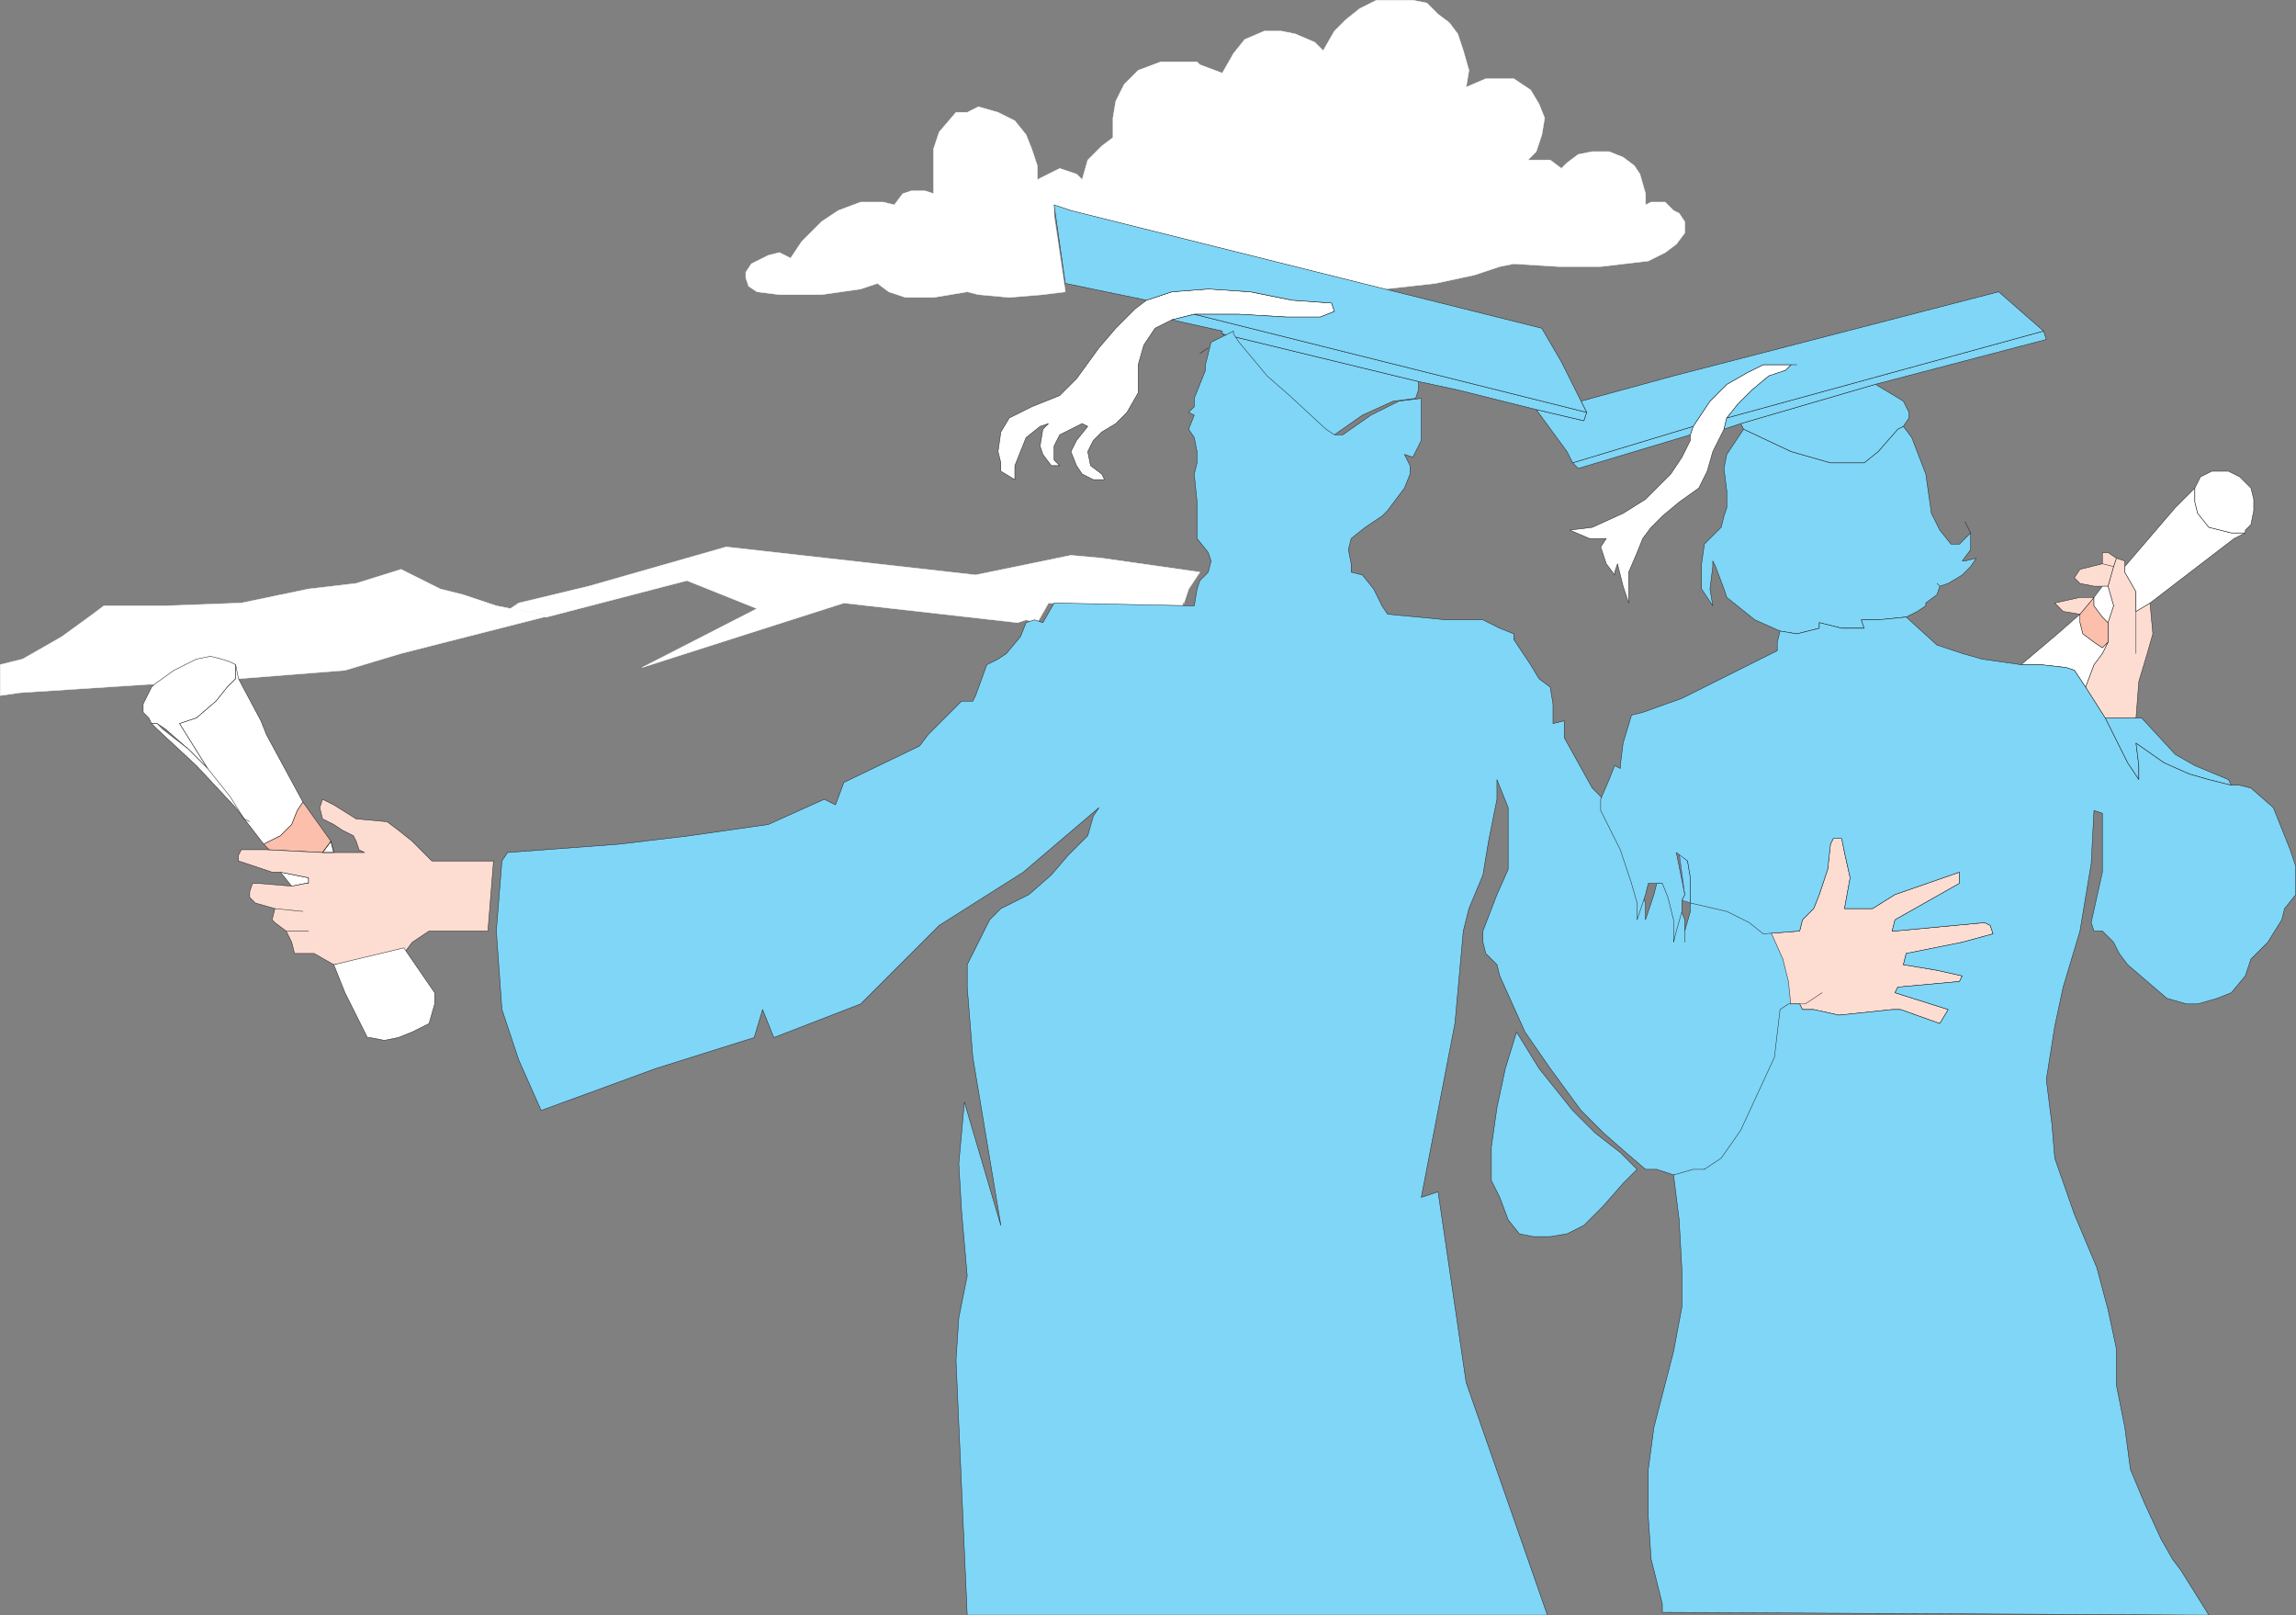 <svg xmlns="http://www.w3.org/2000/svg" width="614.37" height="432.12"><rect width="100%" height="100%" fill="#808080" stroke="none"/><path fill="#7fd6f7" fill-rule="evenodd" d="m449.31 228.06 1.5 11.25-.75 1.5 2.25.75v-6.75l-.75-4.5-2.25-2.25"/><path fill="none" stroke="#2e3192" stroke-linecap="round" stroke-linejoin="round" stroke-miterlimit="10" stroke-width=".12" d="m449.31 228.06 1.5 11.25-.75 1.5 2.25.75v-6.75l-.75-4.5zm0 0"/><path fill="#fdddd2" fill-rule="evenodd" d="m476.31 270.06-.75-7.5-.75-6-3-6.75 9.75-.75.75-3 3-3 1.5-3.75 2.25-6.75.75-6.75.75-1.5h2.25l.75 3.75 1.5 6.75-1.5 8.25h7.5l6-3.75 17.25-6v3l-17.25 9.75-.75 3h.75l24-2.25 1.5.75.75 2.25-8.25 2.25-15 3-.75 3 9 1.5 6.75 1.5-.75 1.5-16.5 1.5-.75 1.5 14.25 4.5-2.25 3.75-10.5-3.75h-2.25l-14.25 1.5-6.75-1.5h-3l-.75-1.5h-3l-2.25 1.5"/><path fill="none" stroke="#231f20" stroke-linecap="round" stroke-linejoin="round" stroke-miterlimit="10" stroke-width=".12" d="m476.31 270.06-.75-7.5-.75-6-3-6.75 9.75-.75.75-3 3-3 1.5-3.75 2.25-6.75.75-6.75.75-1.5h2.25l.75 3.75 1.5 6.75-1.5 8.25h7.5l6-3.75 17.25-6v3l-17.25 9.75-.75 3h.75l24-2.25 1.5.75.75 2.25-8.25 2.25-15 3-.75 3 9 1.5 6.75 1.5-.75 1.5-16.5 1.5-.75 1.5 14.25 4.5-2.25 3.75-10.5-3.75h-2.25l-14.25 1.5-6.75-1.5h-3l-.75-1.5h-3zm0 0"/><path fill="#7fd6f7" fill-rule="evenodd" d="m597.06 210.06-.75-1.5-9-3.75-5.25-3-9-9.75h-9.75l6 12 3 4.5v-3.75l-.75-6 7.5 5.25 6.75 3 5.25 1.5 6 1.5"/><path fill="none" stroke="#231f20" stroke-linecap="round" stroke-linejoin="round" stroke-miterlimit="10" stroke-width=".12" d="m597.06 210.06-.75-1.5-9-3.75-5.25-3-9-9.75h-9.75l6 12 3 4.5v-3.75l-.75-6 7.5 5.25 6.75 3 5.25 1.5zm0 0"/><path fill="#fdddd2" fill-rule="evenodd" d="m563.31 192.06-5.25-8.25 2.25-6 2.25-3 1.5-3v-5.25l1.5-4.5-1.5-5.25 1.5-5.25.75-2.25 2.25.75v3l3 5.25v5.25l3.75-2.25.75 8.25-1.5 5.25-2.25 7.5-.75 9.75h-8.25"/><path fill="none" stroke="#231f20" stroke-linecap="round" stroke-linejoin="round" stroke-miterlimit="10" stroke-width=".12" d="m563.31 192.06-5.25-8.25 2.25-6 2.25-3 1.5-3v-5.25l1.5-4.5-1.5-5.25 1.5-5.25.75-2.25 2.25.75v3l3 5.25v5.25l3.75-2.25.75 8.25-1.5 5.25-2.25 7.5-.75 9.75zm0 0"/><path fill="#fdddd2" fill-rule="evenodd" d="m564.06 156.81 1.5-5.25.75-2.25-2.25-1.5h-1.5v3l-6 1.5-1.5 2.25 1.5 1.5 3.75.75h3.75"/><path fill="none" stroke="#231f20" stroke-linecap="round" stroke-linejoin="round" stroke-miterlimit="10" stroke-width=".12" d="m564.06 156.81 1.5-5.25.75-2.25-2.25-1.5h-1.5v3l-6 1.5-1.5 2.25 1.5 1.5 3.75.75zm0 0"/><path fill="#fbbfac" fill-rule="evenodd" d="m556.56 164.31 3.75-4.5v2.25l2.25 3 1.5 1.5v5.25l-1.5 1.5-2.25-1.5-3-2.25-.75-3v-2.25"/><path fill="none" stroke="#231f20" stroke-linecap="round" stroke-linejoin="round" stroke-miterlimit="10" stroke-width=".12" d="m556.56 164.31 3.75-4.5v2.25l2.25 3 1.5 1.5v5.25l-1.5 1.5-2.25-1.5-3-2.25-.75-3zm0 0"/><path fill="#fdddd2" fill-rule="evenodd" d="m560.31 159.81-3.75 4.5-4.5-.75-2.25-2.25 6.75-1.5h3.75"/><path fill="none" stroke="#231f20" stroke-linecap="round" stroke-linejoin="round" stroke-miterlimit="10" stroke-width=".12" d="m560.31 159.81-3.75 4.5-4.5-.75-2.25-2.25 6.75-1.5zm0 0"/><path fill="#fff" fill-rule="evenodd" d="M564.06 156.81h-1.5l-2.25 3v2.25l2.25 3 1.5 1.5 1.5-4.5-1.5-5.25"/><path fill="none" stroke="#231f20" stroke-linecap="round" stroke-linejoin="round" stroke-miterlimit="10" stroke-width=".12" d="M564.06 156.81h-1.5l-2.25 3v2.25l2.25 3 1.5 1.5 1.5-4.5zm0 0"/><path fill="#fff" fill-rule="evenodd" d="m587.31 134.31.75 3 3 3.75 6 1.5h3.75l-3 1.5-22.5 17.25-3.75 2.25v-5.25l-3-5.25v-1.5l13.5-15.75 5.25-5.25v3.75"/><path fill="none" stroke="#231f20" stroke-linecap="round" stroke-linejoin="round" stroke-miterlimit="10" stroke-width=".12" d="m587.31 134.31.75 3 3 3.75 6 1.5h3.75l-3 1.5-22.5 17.25-3.75 2.25v-5.25l-3-5.25v-1.5l13.5-15.75 5.25-5.25zm0 0"/><path fill="#fff" fill-rule="evenodd" d="m600.81 141.81 1.5-1.5.75-3.75v-3l-.75-3-3-3-3-1.5h-4.5l-3 1.5-1.5 3v3.75l.75 3 3 3.75 6 1.5h3.75v-.75"/><path fill="none" stroke="#231f20" stroke-linecap="round" stroke-linejoin="round" stroke-miterlimit="10" stroke-width=".12" d="m600.81 141.81 1.5-1.5.75-3.75v-3l-.75-3-3-3-3-1.5h-4.5l-3 1.5-1.5 3v3.75l.75 3 3 3.75 6 1.5h3.75zm0 0"/><path fill="#fff" fill-rule="evenodd" d="M540.81 177.81h5.25l6.75.75 2.25.75 3 4.5 2.25-6 2.25-3 1.5-3-1.5 1.5-2.25-1.5-3-2.25-.75-3v-2.25l-6 5.25-9.75 8.25"/><path fill="none" stroke="#231f20" stroke-linecap="round" stroke-linejoin="round" stroke-miterlimit="10" stroke-width=".12" d="M540.81 177.81h5.25l6.75.75 2.25.75 3 4.5 2.25-6 2.25-3 1.5-3-1.5 1.5-2.25-1.5-3-2.25-.75-3v-2.25l-6 5.25zm0 0"/><path fill="#fff" fill-rule="evenodd" d="m171.81 178.56 54-17.25 46.5 5.25 2.25-.75 3 .75 3-5.25 36 .75 1.5-4.5 3-4.5-26.25-3.75-8.25-.75-25.5 5.25-66.75-7.5-36.75 10.5-18.75 4.5-2.25 1.5 9 1.5.75.75 37.5-9.75 18.75 7.5-30.75 15.75"/><path fill="none" stroke="#fff" stroke-linecap="round" stroke-linejoin="round" stroke-miterlimit="10" stroke-width=".12" d="m171.81 178.56 54-17.25 46.5 5.25 2.25-.75 3 .75 3-5.25 36 .75 1.5-4.5 3-4.5-26.25-3.75-8.25-.75-25.5 5.25-66.75-7.5-36.75 10.5-18.75 4.5-2.25 1.5 9 1.5.75.75 37.5-9.75 18.75 7.5zm0 0"/><path fill="#fff" fill-rule="evenodd" d="M408.81 42.81h6l3 2.25 1.5-1.5 3-2.25 3.75-.75h4.5l3.75 1.5 3 2.25 1.5 2.25 1.5 5.25v3l1.5-.75h3.75l2.25 2.25 1.5.75 1.5 2.25v3l-2.25 3-3 2.25-4.5 2.25-12.75 1.5h-11.25l-12-.75-3.75.75-6.75 2.25-10.5 2.25-13.5 1.5-84-21-4.5-1.5v3l3 20.25-6 .75-9 .75-8.25-.75-3-.75-9 1.5h-7.5l-4.5-1.5-3-2.25-4.5 1.5-10.5 1.5h-11.25l-6-.75-2.25-1.5-.75-2.25v-1.5l1.5-2.25 4.5-2.25 3-.75 3 1.5 3-4.5 5.25-5.25 4.5-3 6-2.25h6l3 .75 2.25-3 2.25-.75h3.75l2.25.75v-12l1.5-4.5 4.5-5.25h3l3-1.5 5.25 1.5 4.5 2.25 3 3.75 1.5 3.75 1.5 4.5v3.75l6-3 4.5 1.5 1.5 1.5 1.5-5.25 3.75-3.75 3-2.25v-5.25l.75-4.5 2.25-4.5 3.75-3.75 6-2.25h9.75l.75.75 6 2.25 3-5.25 3-3.75 5.25-2.25h4.5l3.75.75 5.25 2.25 2.25 2.25 3-5.25 3-3 3.75-3 4.5-2.25h9.75l3.75.75 3 3 3 2.25 2.25 3 1.5 4.5 1.5 5.25-.75 4.5 5.25-2.25h7.5l4.5 3 2.25 3.75 1.5 3.75-.75 4.5-1.5 4.5-2.25 2.25"/><path fill="none" stroke="#fff" stroke-linecap="round" stroke-linejoin="round" stroke-miterlimit="10" stroke-width=".12" d="M408.81 42.81h6l3 2.25 1.5-1.5 3-2.25 3.75-.75h4.5l3.75 1.5 3 2.25 1.5 2.25 1.5 5.25v3l1.5-.75h3.75l2.25 2.25 1.5.75 1.5 2.25v3l-2.25 3-3 2.25-4.5 2.25-12.75 1.5h-11.25l-12-.75-3.75.75-6.75 2.25-10.5 2.25-13.5 1.5-84-21-4.5-1.5v3l3 20.25-6 .75-9 .75-8.25-.75-3-.75-9 1.5h-7.5l-4.5-1.5-3-2.25-4.5 1.5-10.5 1.5h-11.25l-6-.75-2.25-1.5-.75-2.25v-1.5l1.5-2.25 4.5-2.25 3-.75 3 1.5 3-4.5 5.25-5.25 4.5-3 6-2.25h6l3 .75 2.25-3 2.25-.75h3.75l2.25.75v-12l1.5-4.5 4.5-5.25h3l3-1.5 5.25 1.5 4.5 2.25 3 3.75 1.5 3.75 1.5 4.5v3.75l6-3 4.5 1.5 1.5 1.5 1.5-5.25 3.75-3.75 3-2.25v-5.25l.75-4.5 2.25-4.5 3.75-3.75 6-2.25h9.75l.75.75 6 2.25 3-5.25 3-3.75 5.25-2.25h4.5l3.75.75 5.25 2.25 2.25 2.25 3-5.25 3-3 3.75-3 4.5-2.25h9.75l3.75.75 3 3 3 2.25 2.25 3 1.5 4.5 1.5 5.25-.75 4.5 5.25-2.25h7.5l4.5 3 2.25 3.75 1.5 3.75-.75 4.5-1.5 4.5zm0 0"/><path fill="#fff" fill-rule="evenodd" d="m63.06 177.81.75 3.75 28.5-2.25 15-4.5 38.25-9.75h.75l-.75-.75-9-1.5-3.75-.75-9-3-6-1.5-10.5-5.25-12 3.75-12.75 1.5-18 3.75-20.25.75h-16.5l-3 2.25-8.25 6-10.5 6-6 1.5v8.25l5.25-.75 34.5-2.25h1.5l5.25-3.75 6-3 3.75-.75 3 .75 2.25.75 1.5.75"/><path fill="none" stroke="#fff" stroke-linecap="round" stroke-linejoin="round" stroke-miterlimit="10" stroke-width=".12" d="m63.06 177.81.75 3.75 28.5-2.25 15-4.5 38.25-9.75h.75l-.75-.75-9-1.5-3.75-.75-9-3-6-1.5-10.5-5.25-12 3.75-12.75 1.5-18 3.75-20.25.75h-16.5l-3 2.25-8.25 6-10.5 6-6 1.5v8.25l5.25-.75 34.5-2.25h1.5l5.25-3.75 6-3 3.75-.75 3 .75 2.25.75zm0 0"/><path fill="#fff" fill-rule="evenodd" d="m55.56 205.56-5.25-5.25-6-5.25-2.25-1.5h-1.5l-.75-1.5-1.5-1.5v-2.25l2.25-4.5.75-.75 5.25-3.75 6-3 3.75-.75 3 .75 2.25.75 1.5.75v3.75l-2.25 2.25-3 3.75-5.25 4.5-4.5 1.5 7.5 12"/><path fill="none" stroke="#231f20" stroke-linecap="round" stroke-linejoin="round" stroke-miterlimit="10" stroke-width=".12" d="m55.56 205.56-5.25-5.25-6-5.25-2.25-1.5h-1.5l-.75-1.5-1.5-1.5v-2.25l2.25-4.5.75-.75 5.25-3.75 6-3 3.75-.75 3 .75 2.25.75 1.5.75v3.75l-2.25 2.25-3 3.75-5.25 4.5-4.5 1.5zm0 0"/><path fill="#fff" fill-rule="evenodd" d="M63.06 177.81v3.75l-2.25 2.25-3 3.75-5.25 4.5-4.5 1.5 7.5 12-5.25-5.25-6.75-5.25-1.5-1.5h-1.5l1.5 1.5 10.5 9.75 10.5 11.25 7.5 9.75 4.5-2.25 3-3 1.5-3.75 1.5-2.25-9.75-18-1.5-3.75-6-11.25-.75-3.75"/><path fill="none" stroke="#231f20" stroke-linecap="round" stroke-linejoin="round" stroke-miterlimit="10" stroke-width=".12" d="M63.06 177.81v3.75l-2.25 2.25-3 3.75-5.25 4.5-4.5 1.5 7.5 12-5.25-5.25-6.75-5.25-1.5-1.5h-1.5l1.5 1.5 10.5 9.75 10.5 11.25 7.5 9.75 4.5-2.25 3-3 1.5-3.75 1.5-2.25-9.75-18-1.5-3.75-6-11.25zm0 0"/><path fill="#fbbfac" fill-rule="evenodd" d="m86.31 228.06 2.25-3-7.5-10.5-1.5 2.25-1.5 3.75-3 3-4.5 2.25 1.5 1.5 14.25.75"/><path fill="none" stroke="#231f20" stroke-linecap="round" stroke-linejoin="round" stroke-miterlimit="10" stroke-width=".12" d="m86.31 228.06 2.25-3-7.5-10.5-1.5 2.25-1.5 3.75-3 3-4.5 2.25 1.5 1.5zm0 0"/><path fill="#fff" fill-rule="evenodd" stroke="#231f20" stroke-linecap="round" stroke-linejoin="round" stroke-miterlimit="10" stroke-width=".12" d="M86.31 228.06h3l-.75-3zm0 0"/><path fill="#fff" fill-rule="evenodd" d="m78.06 237.06 3.75-.75h.75v-1.5l-7.5-1.5 3 3.75"/><path fill="none" stroke="#231f20" stroke-linecap="round" stroke-linejoin="round" stroke-miterlimit="10" stroke-width=".12" d="m78.06 237.06 3.75-.75h.75v-1.5l-7.5-1.5zm0 0"/><path fill="#fdddd2" fill-rule="evenodd" d="m75.06 233.31 7.5 1.5v1.5h-.75l-3.75.75-9-.75h-1.5l-.75 2.25v1.5l1.5 1.5 5.25 1.5-.75 3 .75.75 3 2.25 1.5 3 .75 3h5.25l5.25 3 18.75-3 2.25-3 4.5-3h15.75l1.5-18.75h-16.5l-5.25-5.25-3.75-3-3-2.25-8.25-.75-6-3.75-3-1.5-.75 2.25.75 3 3 1.5 2.25 1.5 3 1.5.75 1.5.75 2.25 1.5.75H86.31l-15-.75h-6.75l-.75 1.5v1.5l9 3h2.25"/><path fill="none" stroke="#231f20" stroke-linecap="round" stroke-linejoin="round" stroke-miterlimit="10" stroke-width=".12" d="m75.06 233.31 7.5 1.5v1.5h-.75l-3.75.75-9-.75h-1.5l-.75 2.25v1.5l1.5 1.5 5.25 1.5-.75 3 .75.75 3 2.25 1.5 3 .75 3h5.25l5.25 3 18.75-3 2.25-3 4.5-3h15.75l1.5-18.75h-16.5l-5.25-5.25-3.75-3-3-2.25-8.25-.75-6-3.75-3-1.5-.75 2.25.75 3 3 1.5 2.25 1.5 3 1.5.75 1.5.75 2.25 1.5.75H86.31l-15-.75h-6.75l-.75 1.5v1.5l9 3zm0 0"/><path fill="#fff" fill-rule="evenodd" d="m89.31 258.06 18.75-4.5 8.25 12v3l-1.5 5.25-4.5 2.25-3.75 1.5-3.75.75-3.75-.75h-.75l-6-12-3-7.5"/><path fill="none" stroke="#231f20" stroke-linecap="round" stroke-linejoin="round" stroke-miterlimit="10" stroke-width=".12" d="m89.31 258.06 18.75-4.5 8.25 12v3l-1.5 5.25-4.5 2.25-3.75 1.5-3.75.75-3.75-.75h-.75l-6-12zm-3-30h3l-.75-3-2.25 3m230.25-63v-3.75m-243 81.75 7.5.75m-4.5 5.25h6m240.75-156-2.25 1.5m154.5 79.5-3 3m42.75-15.75-3-1.5m53.25-8.25-3-.75m-124.5 95.25-1.5 3m12.75-21-1.5-3v-4.5l-.75-3m40.5 48-4.5 3h-1.5m90-105v11.25m0 37.5.75-3.75m-516.75-3 6 7.5 3.75 6 1.5.75"/><path fill="#fff" fill-rule="evenodd" d="M435.81 161.31v-8.25l2.25-5.25 1.5-3.75 2.25-3 3-3 4.5-3.75 5.25-3.75 2.25-4.5 1.5-5.25 3-6 .75-3 3-3.75 3.75-3.75 4.5-3.75 4.5-1.5 1.5-1.5h1.5-9l-4.5 2.25-5.25 3-4.5 4.5-4.5 6.75-.75 2.25v1.5l-2.25 4.5-3 4.5-6.75 6.75-6 3.75-8.25 3.75-6 .75 5.25 2.25h4.5l-1.5 2.25 1.5 4.5 2.25 3v-.75l.75-2.25 1.5 6 1.5 4.5"/><path fill="none" stroke="#231f20" stroke-linecap="round" stroke-linejoin="round" stroke-miterlimit="10" stroke-width=".12" d="M435.81 161.31v-8.25l2.25-5.25 1.5-3.75 2.25-3 3-3 4.5-3.75 5.25-3.75 2.25-4.5 1.5-5.25 3-6 .75-3 3-3.75 3.75-3.75 4.5-3.75 4.5-1.5 1.5-1.5h1.5-9l-4.5 2.25-5.25 3-4.5 4.5-4.5 6.75-.75 2.25v1.5l-2.25 4.5-3 4.5-6.75 6.75-6 3.75-8.25 3.75-6 .75 5.25 2.25h4.5l-1.5 2.25 1.5 4.5 2.25 3v-.75l.75-2.25 1.5 6zm0 0"/><path fill="#fff" fill-rule="evenodd" d="M319.56 84.06h12l12.75.75h9l3.75-1.5-.75-2.25-10.5-.75-11.25-2.25-11.25-.75-9.75.75-6.75 2.25-3 2.25-5.25 5.25-4.5 5.25-6 8.25-4.5 4.5-7.5 3-6 3-2.25 3.75-.75 5.25.75 3v2.25l3.75 2.25v-3.75l3-7.5 3.75-3 2.25-.75-1.5 1.5-.75 4.5.75 2.25 2.25 3h2.25l-1.5-1.5v-3.75l1.5-3 6-3 1.5.75-3 3.75-1.5 3 1.5 3.75 1.5 2.25 3 1.5h3l-.75-1.5-3-2.25-.75-3.75 1.5-3 2.25-2.25 3.75-2.25 3-3 3-5.25v-7.5l1.5-5.25 3-4.5 4.5-2.25 6-1.5"/><path fill="none" stroke="#231f20" stroke-linecap="round" stroke-linejoin="round" stroke-miterlimit="10" stroke-width=".12" d="M319.56 84.06h12l12.75.75h9l3.75-1.5-.75-2.25-10.5-.75-11.25-2.25-11.25-.75-9.75.75-6.75 2.25-3 2.25-5.25 5.25-4.5 5.25-6 8.25-4.5 4.5-7.5 3-6 3-2.25 3.75-.75 5.25.75 3v2.25l3.75 2.25v-3.75l3-7.5 3.75-3 2.25-.75-1.5 1.5-.75 4.5.75 2.25 2.25 3h2.25l-1.5-1.5v-3.75l1.5-3 6-3 1.5.75-3 3.75-1.5 3 1.5 3.75 1.5 2.25 3 1.5h3l-.75-1.5-3-2.25-.75-3.75 1.5-3 2.25-2.25 3.75-2.25 3-3 3-5.25v-7.5l1.5-5.25 3-4.5 4.5-2.25zm0 0"/><path fill="#7fd6f7" fill-rule="evenodd" d="m527.31 142.56-3 3h-2.25l-3-3.75-2.25-4.5-1.5-10.5-3.75-9.75-2.25-3-1.5.75-5.25 6-3.75 3h-9l-10.5-3-12.75-6-4.5 6.75-.75 3.75.75 6v4.5l-.75 2.25-.75 3-4.5 4.5-.75 5.25v6.75l3 4.5-.75-4.5.75-6v-1.5l.75 1.5 2.25 6 .75 2.25 7.5 6 6.75 3 4.5.75 6-1.5v-1.5l6 1.5h6l-.75-2.25h4.5l7.5-.75 3-1.5 2.25-1.5v-.75l3-2.25.75-2.25-.75-.75.75.75 2.25-.75 3.75-2.25 2.25-2.25 1.5-2.25-3 .75h-.75l2.25-3v-4.5l-1.5-3 1.5 3"/><path fill="none" stroke="#231f20" stroke-linecap="round" stroke-linejoin="round" stroke-miterlimit="10" stroke-width=".12" d="m527.31 142.56-3 3h-2.25l-3-3.75-2.25-4.5-1.5-10.5-3.75-9.75-2.25-3-1.5.75-5.25 6-3.75 3h-9l-10.5-3-12.75-6-4.5 6.75-.75 3.75.75 6v4.5l-.75 2.25-.75 3-4.5 4.5-.75 5.25v6.75l3 4.5-.75-4.5.75-6v-1.5l.75 1.5 2.25 6 .75 2.25 7.5 6 6.75 3 4.5.75 6-1.5v-1.5l6 1.5h6l-.75-2.25h4.5l7.5-.75 3-1.5 2.25-1.5v-.75l3-2.25.75-2.25-.75-.75.75.75 2.25-.75 3.75-2.25 2.25-2.25 1.5-2.25-3 .75h-.75l2.25-3v-4.5l-1.5-3zm0 0"/><path fill="#7fd6f7" fill-rule="evenodd" d="m501.81 102.81 7.5 4.5 1.5 3v1.5l-1.5 2.25-1.5.75-5.25 6-3.75 3h-9l-10.5-3-12.75-6-.75-1.5 36-10.5"/><path fill="none" stroke="#231f20" stroke-linecap="round" stroke-linejoin="round" stroke-miterlimit="10" stroke-width=".12" d="m501.81 102.81 7.5 4.5 1.5 3v1.5l-1.5 2.25-1.5.75-5.25 6-3.75 3h-9l-10.5-3-12.75-6-.75-1.5zm0 0"/><path fill="#7fd6f7" fill-rule="evenodd" d="m465.81 113.31-4.5 1.5.75-3 84.75-23.25.75 2.25-45.75 12-36 10.5"/><path fill="none" stroke="#231f20" stroke-linecap="round" stroke-linejoin="round" stroke-miterlimit="10" stroke-width=".12" d="m465.81 113.31-4.5 1.5.75-3 84.75-23.25.75 2.25-45.75 12zm0 0"/><path fill="#7fd6f7" fill-rule="evenodd" d="m453.06 114.06-32.25 9.75 1.5 1.5 30-9 .75-2.25"/><path fill="none" stroke="#231f20" stroke-linecap="round" stroke-linejoin="round" stroke-miterlimit="10" stroke-width=".12" d="m453.06 114.06-32.25 9.75 1.5 1.5 30-9zm0 0"/><path fill="#7fd6f7" fill-rule="evenodd" d="m423.06 107.31 1.5 3-.75 2.25-12.75-3 8.25 11.25 1.5 3 32.25-9.75 4.5-6.75 4.5-4.5 5.25-3 4.5-2.25h9-1.5l-1.5 1.5-4.5 1.5-4.5 3.75-3.75 3.75-3 3.75 84.75-23.25-12-10.5-87 22.5-24.75 6.75"/><path fill="none" stroke="#231f20" stroke-linecap="round" stroke-linejoin="round" stroke-miterlimit="10" stroke-width=".12" d="m423.06 107.31 1.5 3-.75 2.25-12.75-3 8.25 11.25 1.5 3 32.25-9.75 4.5-6.75 4.5-4.5 5.25-3 4.5-2.25h9-1.5l-1.5 1.5-4.5 1.5-4.5 3.75-3.75 3.75-3 3.75 84.75-23.25-12-10.5-87 22.5zm0 0"/><path fill="#7fd6f7" fill-rule="evenodd" d="m327.06 89.31 52.5 12.75v2.25l-.75 2.25-6 .75-8.25 3.75-7.5 5.25h-2.25l-1.5-1.5-10.5-9-6-5.25-6.75-9-3-2.25"/><path fill="none" stroke="#231f20" stroke-linecap="round" stroke-linejoin="round" stroke-miterlimit="10" stroke-width=".12" d="m327.06 89.31 52.5 12.75v2.25l-.75 2.25-6 .75-8.25 3.75-7.5 5.25h-2.25l-1.5-1.5-10.5-9-6-5.25-6.75-9zm0 0"/><path fill="#7fd6f7" fill-rule="evenodd" d="m379.56 102.06 10.5 2.25 21 5.25 12.75 3 .75-2.25-105-26.25-6 1.5 13.5 3v.75l52.5 12.75"/><path fill="none" stroke="#231f20" stroke-linecap="round" stroke-linejoin="round" stroke-miterlimit="10" stroke-width=".12" d="m379.56 102.06 10.5 2.25 21 5.25 12.75 3 .75-2.25-105-26.25-6 1.5 13.5 3v.75zm0 0"/><path fill="#7fd6f7" fill-rule="evenodd" d="m306.81 80.31 6.75-2.25 9.75-.75 11.25.75 11.25 2.25 10.5.75.75 2.25-3.75 1.5h-9l-12.75-.75h-12l105 26.25-6.75-13.5-5.25-9-126-31.5-4.5-1.5 3 21 21.75 4.5"/><path fill="none" stroke="#231f20" stroke-linecap="round" stroke-linejoin="round" stroke-miterlimit="10" stroke-width=".12" d="m306.81 80.31 6.75-2.25 9.75-.75 11.25.75 11.25 2.25 10.5.75.75 2.25-3.75 1.5h-9l-12.75-.75h-12l105 26.25-6.75-13.5-5.25-9-126-31.5-4.5-1.5 3 21zm0 0"/><path fill="#7fd6f7" fill-rule="evenodd" d="m267.81 327.81-9.75-33-1.5 16.5.75 12.75 1.5 17.25-2.25 11.25-.75 11.25 3 68.25h155.25l-21.75-62.25-7.5-51-4.5 1.5 9-46.5 2.25-24.75 1.5-6 3.75-9 1.5-9 2.25-11.25v-5.25l3 7.5v16.5l-3 6.75-3.75 9.75v3l.75 3 3 3 .75 3 6.75 15 6.75 9.75 8.25 11.25 6 6 6 5.25 5.25 4.5h3l4.5 1.5h3l5.25-1.5h2.25l4.5-3 6-7.5 3.75-9.75 4.5-9.75 2.25-12.75-.75-7.5-1.5-6-3-6.75-3.75-3-5.25-3-9.75-2.25-3-.75v3l-1.5 5.25v3-6l-2.25-6-1.5-3.75h-3.75l-.75 3-2.25 6.75v-4.5l-2.25-5.25v-4.5l-3-4.5-3.75-10.5-1.5-.75-1.5-3-2.25-2.25-7.5-13.5v-4.5l-3 .75v-5.25l-.75-4.5-3-2.25-2.25-3.75-4.5-6.75v-1.5l-3.75-1.5-4.5-2.25h-9.75l-15.75-1.5-1.5-2.25-2.25-4.5-3-3.75-3-.75v-2.25l-.75-3.75.75-3 3.75-3 4.5-3 1.5-1.5 4.5-6 1.5-3.75v-2.25l-1.5-3 2.25.75 2.25-4.5v-11.25l-6 .75-7.5 3.75-7.5 5.25h-2.25l-2.25-1.5-9.75-9-6-5.25-7.5-9-1.5-2.25v-.75l-6 3-1.5 6v1.5l-3 7.5v2.25l-1.5 1.5 1.5.75-1.5 3.75 1.5 2.25.75 3.75v3l-.75 3 .75 7.5v9.75l3 3.75.75 2.25-.75 3-2.25 2.25-.75 2.25-.75 4.5-37.5-.75-3 5.25-2.25-.75-2.25.75-1.5 3.75-3.75 4.5-2.25 1.5-3 1.5-3 8.25-.75 1.5h-3l-9 9-2.25 3-20.25 9.75-2.25 6-3-1.5-15 6.75-21 3-18.75 2.25-30 2.25-1.5 2.25-1.5 18.75 1.5 21 4.5 13.5 6 13.5 30.75-11.25 26.25-8.25 2.25-7.5 3 7.5 23.25-9 21-21 22.5-14.25 20.25-17.25-1.5 2.25-1.5 5.25-5.25 5.25-4.5 5.25-6 5.25-7.5 3.75-3 3-6 12v6l1.5 18.75 7.5 45"/><path fill="none" stroke="#231f20" stroke-linecap="round" stroke-linejoin="round" stroke-miterlimit="10" stroke-width=".12" d="m267.81 327.81-9.75-33-1.5 16.5.75 12.75 1.5 17.25-2.25 11.25-.75 11.25 3 68.25h155.25l-21.75-62.25-7.5-51-4.5 1.5 9-46.5 2.25-24.75 1.5-6 3.75-9 1.5-9 2.25-11.25v-5.25l3 7.5v16.5l-3 6.75-3.75 9.75v3l.75 3 3 3 .75 3 6.75 15 6.75 9.75 8.25 11.25 6 6 6 5.25 5.25 4.5h3l4.5 1.5h3l5.25-1.5h2.25l4.5-3 6-7.5 3.75-9.75 4.5-9.75 2.25-12.75-.75-7.5-1.5-6-3-6.75-3.75-3-5.25-3-9.75-2.25-3-.75v3l-1.5 5.25v3-6l-2.25-6-1.5-3.75h-3.75l-.75 3-2.25 6.75v-4.5l-2.25-5.25v-4.5l-3-4.5-3.75-10.5-1.5-.75-1.5-3-2.25-2.25-7.5-13.5v-4.5l-3 .75v-5.25l-.75-4.5-3-2.25-2.25-3.75-4.5-6.75v-1.5l-3.75-1.5-4.5-2.25h-9.75l-15.75-1.5-1.5-2.25-2.25-4.5-3-3.75-3-.75v-2.25l-.75-3.75.75-3 3.75-3 4.5-3 1.5-1.5 4.5-6 1.5-3.75v-2.25l-1.5-3 2.25.75 2.25-4.5v-11.25l-6 .75-7.5 3.75-7.5 5.25h-2.25l-2.25-1.5-9.75-9-6-5.25-7.5-9-1.5-2.25v-.75l-6 3-1.5 6v1.5l-3 7.5v2.25l-1.5 1.5 1.5.75-1.5 3.75 1.5 2.25.75 3.75v3l-.75 3 .75 7.5v9.75l3 3.75.75 2.25-.75 3-2.25 2.25-.75 2.25-.75 4.5-37.5-.75-3 5.25-2.25-.75-2.25.75-1.5 3.75-3.75 4.5-2.25 1.5-3 1.5-3 8.25-.75 1.5h-3l-9 9-2.25 3-20.25 9.75-2.25 6-3-1.5-15 6.75-21 3-18.75 2.25-30 2.25-1.5 2.25-1.5 18.75 1.5 21 4.5 13.5 6 13.5 30.75-11.25 26.25-8.25 2.25-7.5 3 7.5 23.25-9 21-21 22.5-14.25 20.25-17.25-1.5 2.25-1.5 5.25-5.25 5.25-4.5 5.25-6 5.25-7.5 3.75-3 3-6 12v6l1.5 18.75zm0 0"/><path fill="#7fd6f7" fill-rule="evenodd" d="M444.81 431.31v-2.25l-3-12-.75-11.25v-12.75l1.5-11.25 5.25-20.25 2.25-12v-9.75l-.75-13.5-1.5-12 5.25-1.5h3l4.5-3 5.25-7.5 9-19.5 1.5-12.75 2.25-1.5h3l.75 1.5h3l6.75 1.5 14.25-1.5h2.25l10.5 3.75 2.25-3.75-14.25-4.5.75-1.5 16.5-1.5.75-1.5-6.75-1.5-9-1.5.75-3 15-3 8.25-2.25-.75-2.25-1.5-.75-24 2.25h-.75l.75-3 17.25-9.75v-3l-17.25 6-6 3.75h-7.5l1.5-8.25-1.5-6.75-.75-3.75h-2.25l-.75 1.5-.75 6.75-2.25 6.75-1.5 3.75-3 3-.75 3-9.75.75-3.75-3-6-3-9.75-2.25v-6.75l-.75-4.5-3-2.25 2.25 11.25-.75 1.5v3l-1.5 5.25-.75 3v-6l-1.5-6-1.5-3.75h-3.75l-.75 3-2.25 6.75v-4.5l-1.5-5.25-3-9-5.25-10.5v-3l2.25-5.25 1.5-3.75 1.5.75v-.75l.75-6 2.25-7.5 3-.75 10.5-3.75 25.5-12.75v-2.25l.75-3 4.5.75 6-1.5v-1.5l6 1.5h6l-.75-2.25h4.5l7.5-.75 8.25 7.5 6.75 2.25 5.25 1.5 10.5 1.5h5.25l6.75.75 2.25.75 3 4.5 5.25 8.25 6 12 3 4.5v-3.75l-.75-6 7.5 5.25 6.75 3 5.25 1.5 6 1.5h2.25l3 .75 6 5.25 4.5 11.25 1.5 4.5v7.5l-3 3.75-.75 3-3.75 6-4.5 4.5-1.5 4.5-3.75 4.5-3.75 1.5-5.25 1.5h-3l-5.25-1.5-10.5-9-2.25-3-1.5-3-3-3h-2.25l-.75-2.25 3-13.5v-15.75l-2.25-.75-.75 14.25-3 18-4.5 15-2.25 10.5-2.25 14.25 1.5 12 .75 9 5.25 15 6 14.25 3 11.25 2.25 10.5v9.75l2.25 11.25 1.5 11.25 3.75 9 4.5 9.75 3 5.25 2.25 3 7.5 12-146.25-.75"/><path fill="none" stroke="#231f20" stroke-linecap="round" stroke-linejoin="round" stroke-miterlimit="10" stroke-width=".12" d="M444.81 431.31v-2.25l-3-12-.75-11.25v-12.75l1.5-11.25 5.25-20.25 2.25-12v-9.75l-.75-13.5-1.5-12 5.25-1.5h3l4.5-3 5.25-7.5 9-19.5 1.5-12.75 2.25-1.5h3l.75 1.5h3l6.75 1.5 14.25-1.5h2.25l10.5 3.75 2.25-3.75-14.25-4.5.75-1.5 16.5-1.5.75-1.5-6.75-1.5-9-1.5.75-3 15-3 8.25-2.25-.75-2.25-1.5-.75-24 2.25h-.75l.75-3 17.25-9.75v-3l-17.25 6-6 3.75h-7.5l1.5-8.25-1.5-6.75-.75-3.75h-2.25l-.75 1.5-.75 6.75-2.25 6.75-1.5 3.75-3 3-.75 3-9.75.75-3.75-3-6-3-9.75-2.25v-6.75l-.75-4.5-3-2.25 2.25 11.25-.75 1.5v3l-1.5 5.25-.75 3v-6l-1.5-6-1.5-3.75h-3.75l-.75 3-2.25 6.75v-4.5l-1.5-5.25-3-9-5.25-10.5v-3l2.25-5.25 1.5-3.75 1.5.75v-.75l.75-6 2.25-7.5 3-.75 10.5-3.75 25.5-12.75v-2.25l.75-3 4.5.75 6-1.5v-1.5l6 1.5h6l-.75-2.25h4.5l7.5-.75 8.25 7.5 6.75 2.25 5.25 1.5 10.5 1.5h5.25l6.75.75 2.25.75 3 4.5 5.25 8.25 6 12 3 4.5v-3.75l-.75-6 7.5 5.25 6.75 3 5.25 1.5 6 1.5h2.25l3 .75 6 5.25 4.5 11.25 1.5 4.5v7.5l-3 3.75-.75 3-3.75 6-4.5 4.5-1.5 4.5-3.75 4.5-3.75 1.5-5.25 1.5h-3l-5.25-1.5-10.5-9-2.25-3-1.5-3-3-3h-2.25l-.75-2.25 3-13.5v-15.75l-2.25-.75-.75 14.25-3 18-4.5 15-2.25 10.5-2.25 14.25 1.5 12 .75 9 5.25 15 6 14.25 3 11.25 2.25 10.5v9.75l2.25 11.25 1.5 11.25 3.75 9 4.5 9.75 3 5.25 2.25 3 7.5 12zm0 0"/><path fill="#7fd6f7" fill-rule="evenodd" d="m438.06 312.81-4.5-4.5-6.75-5.25-6-6-9-11.25-6-9.75-3 9.75-2.25 10.5-1.5 10.5v9l2.25 4.5 2.25 6 3 3.75 3.75.75h4.5l4.5-.75 4.5-2.25 5.25-5.25 5.25-6 3.75-3.75"/><path fill="none" stroke="#231f20" stroke-linecap="round" stroke-linejoin="round" stroke-miterlimit="10" stroke-width=".12" d="m438.06 312.81-4.5-4.5-6.75-5.25-6-6-9-11.25-6-9.75-3 9.75-2.25 10.5-1.5 10.5v9l2.25 4.5 2.25 6 3 3.75 3.75.75h4.5l4.5-.75 4.5-2.25 5.25-5.25 5.25-6zm0 0"/></svg>
